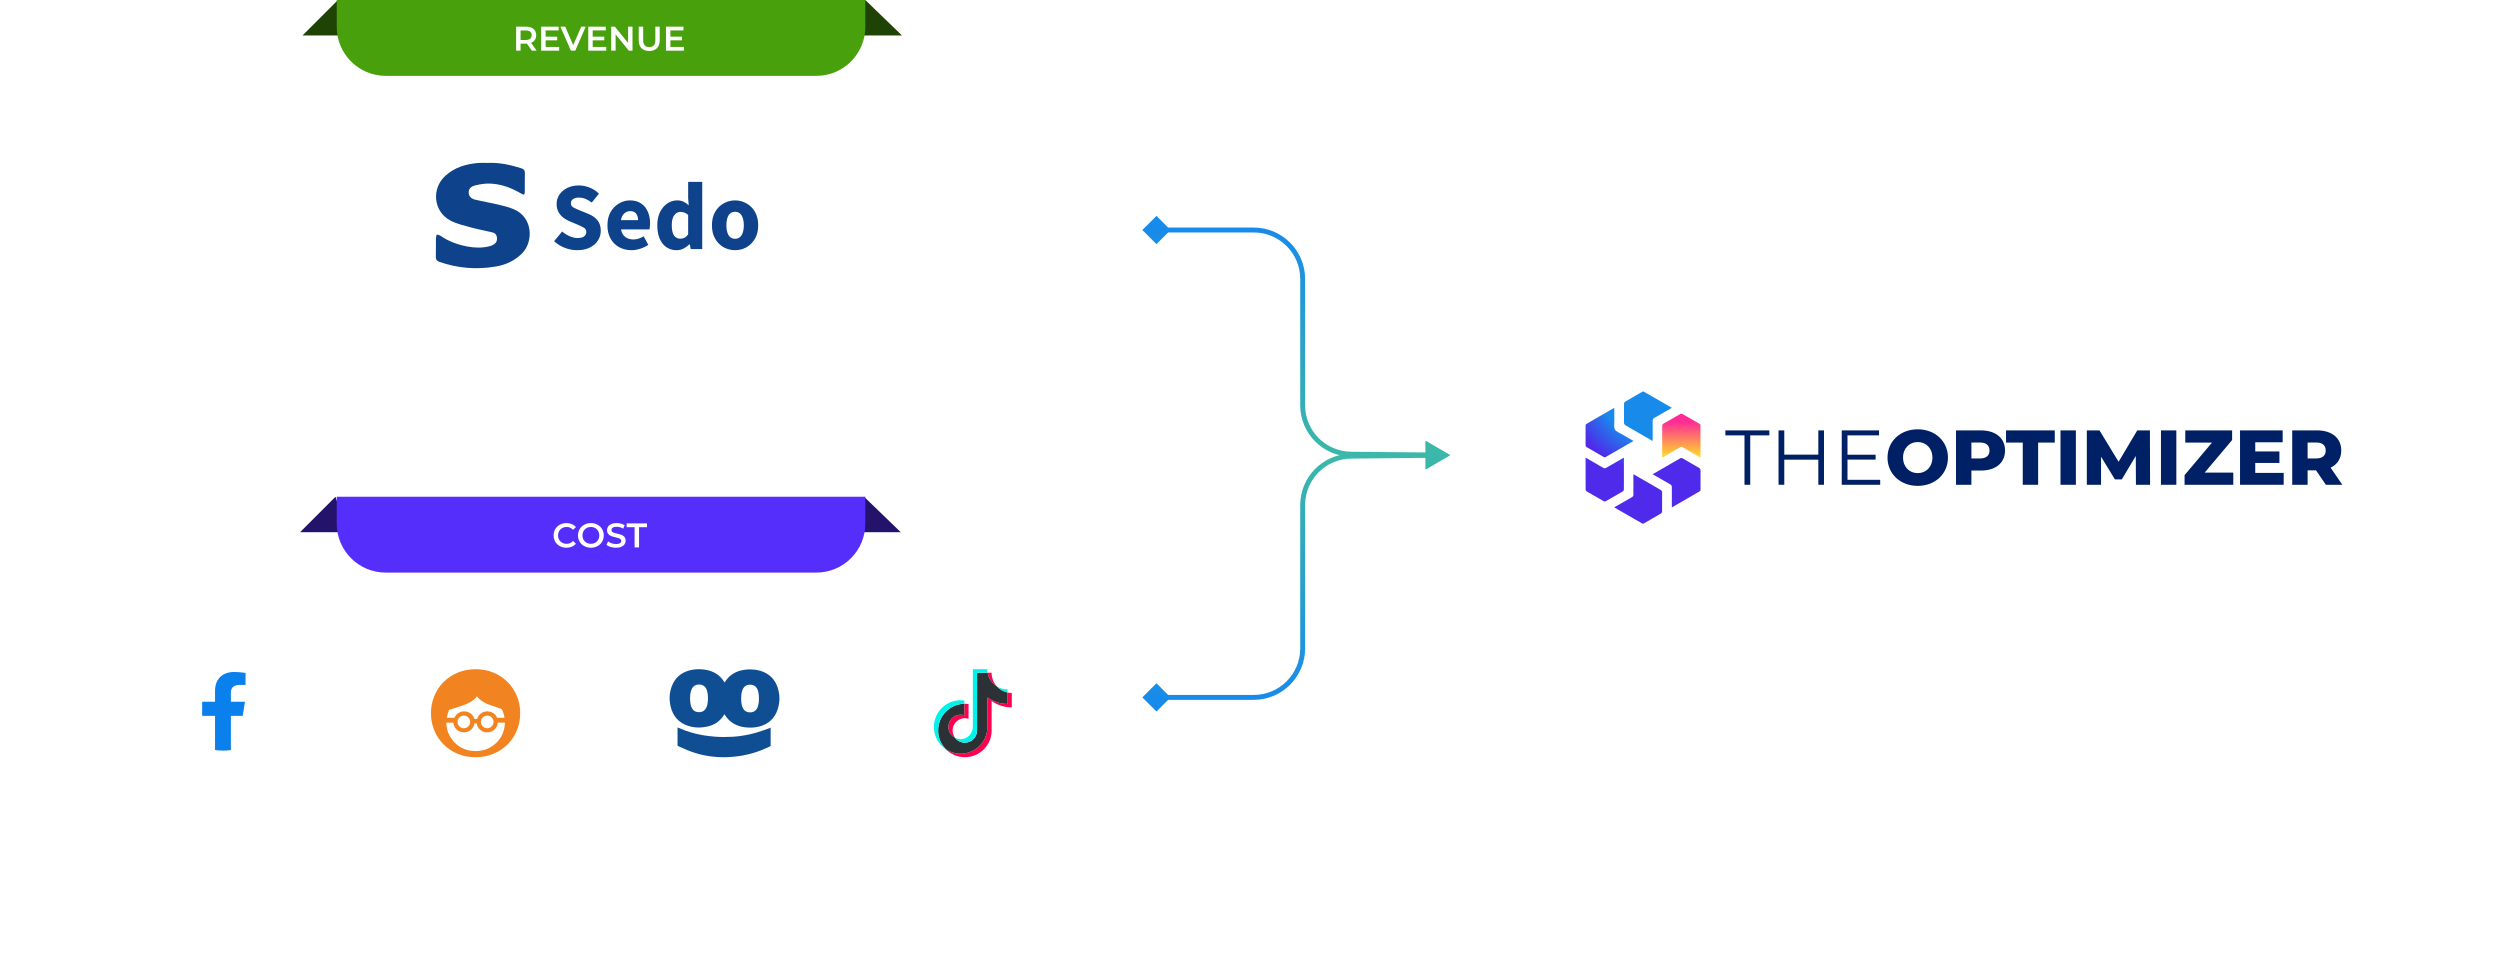 <svg width="522" height="200" viewBox="0 0 522 200" fill="none" xmlns="http://www.w3.org/2000/svg">
<g filter="url(#filter0_d_776_7701)">
<rect x="9" y="7" width="232.473" height="76.128" rx="10.219" fill="white"/>
</g>
<path d="M63.156 7.408L70.565 0L72.864 7.408H63.156Z" fill="#1E4305"/>
<path d="M188.336 7.408L180.672 0L178.628 7.408H188.336Z" fill="#1E4305"/>
<path d="M70.312 0H180.673V5.62C180.673 11.264 176.098 15.839 170.455 15.839H80.531C74.888 15.839 70.312 11.264 70.312 5.62V0Z" fill="#48A00D"/>
<path d="M107.766 10.576V5.569H109.826C110.27 5.569 110.649 5.641 110.964 5.784C111.283 5.927 111.529 6.132 111.7 6.399C111.872 6.666 111.958 6.983 111.958 7.35C111.958 7.718 111.872 8.035 111.7 8.302C111.529 8.564 111.283 8.767 110.964 8.91C110.649 9.048 110.27 9.117 109.826 9.117H108.281L108.696 8.695V10.576H107.766ZM111.042 10.576L109.776 8.76H110.77L112.044 10.576H111.042ZM108.696 8.795L108.281 8.352H109.783C110.193 8.352 110.501 8.264 110.706 8.087C110.916 7.911 111.021 7.665 111.021 7.35C111.021 7.031 110.916 6.785 110.706 6.614C110.501 6.442 110.193 6.356 109.783 6.356H108.281L108.696 5.898V8.795ZM113.857 7.651H116.346V8.416H113.857V7.651ZM113.928 9.797H116.753V10.576H112.998V5.569H116.653V6.349H113.928V9.797ZM119.201 10.576L117.012 5.569H118.021L119.973 10.097H119.394L121.368 5.569H122.298L120.117 10.576H119.201ZM123.685 7.651H126.174V8.416H123.685V7.651ZM123.756 9.797H126.582V10.576H122.827V5.569H126.482V6.349H123.756V9.797ZM127.619 10.576V5.569H128.384L131.524 9.425H131.145V5.569H132.068V10.576H131.302L128.162 6.721H128.541V10.576H127.619ZM135.562 10.648C134.876 10.648 134.337 10.455 133.946 10.069C133.56 9.682 133.366 9.124 133.366 8.395V5.569H134.296V8.359C134.296 8.874 134.406 9.248 134.625 9.482C134.85 9.716 135.164 9.832 135.57 9.832C135.975 9.832 136.287 9.716 136.507 9.482C136.726 9.248 136.836 8.874 136.836 8.359V5.569H137.751V8.395C137.751 9.124 137.556 9.682 137.165 10.069C136.778 10.455 136.244 10.648 135.562 10.648ZM139.912 7.651H142.401V8.416H139.912V7.651ZM139.983 9.797H142.809V10.576H139.054V5.569H142.709V6.349H139.983V9.797Z" fill="white"/>
<g filter="url(#filter1_d_776_7701)">
<rect x="9" y="110.872" width="232.473" height="76.128" rx="10.219" fill="white"/>
</g>
<path d="M62.648 111.127L70.057 103.719L72.356 111.127H62.648Z" fill="#24136A"/>
<path d="M188.078 111.127L180.414 103.719L178.37 111.127H188.078Z" fill="#24136A"/>
<path d="M70.312 103.719H180.673V109.339C180.673 114.982 176.098 119.557 170.455 119.557H80.531C74.888 119.557 70.312 114.982 70.312 109.339V103.719Z" fill="#562EFC"/>
<path d="M118.263 114.367C117.882 114.367 117.527 114.305 117.198 114.181C116.873 114.052 116.59 113.873 116.346 113.644C116.108 113.41 115.922 113.136 115.788 112.822C115.655 112.507 115.588 112.163 115.588 111.791C115.588 111.42 115.655 111.076 115.788 110.761C115.922 110.447 116.11 110.175 116.354 109.946C116.597 109.712 116.88 109.534 117.205 109.41C117.529 109.281 117.884 109.216 118.271 109.216C118.681 109.216 119.055 109.288 119.394 109.431C119.732 109.569 120.018 109.777 120.252 110.053L119.651 110.618C119.47 110.423 119.267 110.277 119.043 110.182C118.819 110.082 118.576 110.032 118.313 110.032C118.051 110.032 117.81 110.075 117.591 110.161C117.376 110.246 117.188 110.368 117.026 110.525C116.869 110.683 116.745 110.869 116.654 111.083C116.568 111.298 116.525 111.534 116.525 111.791C116.525 112.049 116.568 112.285 116.654 112.5C116.745 112.714 116.869 112.9 117.026 113.058C117.188 113.215 117.376 113.337 117.591 113.422C117.81 113.508 118.051 113.551 118.313 113.551C118.576 113.551 118.819 113.503 119.043 113.408C119.267 113.308 119.47 113.158 119.651 112.957L120.252 113.53C120.018 113.801 119.732 114.009 119.394 114.152C119.055 114.295 118.678 114.367 118.263 114.367ZM123.384 114.367C122.993 114.367 122.633 114.302 122.304 114.173C121.975 114.045 121.689 113.866 121.446 113.637C121.203 113.403 121.014 113.131 120.881 112.822C120.747 112.507 120.68 112.163 120.68 111.791C120.68 111.42 120.747 111.079 120.881 110.769C121.014 110.454 121.203 110.182 121.446 109.953C121.689 109.72 121.975 109.538 122.304 109.41C122.633 109.281 122.991 109.216 123.377 109.216C123.768 109.216 124.126 109.281 124.45 109.41C124.779 109.538 125.065 109.72 125.308 109.953C125.552 110.182 125.74 110.454 125.874 110.769C126.007 111.079 126.074 111.42 126.074 111.791C126.074 112.163 126.007 112.507 125.874 112.822C125.74 113.136 125.552 113.408 125.308 113.637C125.065 113.866 124.779 114.045 124.45 114.173C124.126 114.302 123.771 114.367 123.384 114.367ZM123.377 113.551C123.63 113.551 123.864 113.508 124.078 113.422C124.293 113.337 124.479 113.215 124.636 113.058C124.793 112.895 124.915 112.709 125.001 112.5C125.092 112.285 125.137 112.049 125.137 111.791C125.137 111.534 125.092 111.3 125.001 111.09C124.915 110.876 124.793 110.69 124.636 110.533C124.479 110.37 124.293 110.246 124.078 110.161C123.864 110.075 123.63 110.032 123.377 110.032C123.124 110.032 122.891 110.075 122.676 110.161C122.466 110.246 122.28 110.37 122.118 110.533C121.961 110.69 121.837 110.876 121.746 111.09C121.66 111.3 121.618 111.534 121.618 111.791C121.618 112.044 121.66 112.278 121.746 112.492C121.837 112.707 121.961 112.895 122.118 113.058C122.276 113.215 122.462 113.337 122.676 113.422C122.891 113.508 123.124 113.551 123.377 113.551ZM128.612 114.367C128.221 114.367 127.846 114.312 127.489 114.202C127.131 114.088 126.847 113.942 126.637 113.766L126.959 113.043C127.16 113.201 127.408 113.332 127.703 113.437C127.999 113.542 128.302 113.594 128.612 113.594C128.874 113.594 129.086 113.565 129.248 113.508C129.41 113.451 129.53 113.375 129.606 113.279C129.682 113.179 129.72 113.067 129.72 112.943C129.72 112.791 129.666 112.669 129.556 112.578C129.446 112.483 129.303 112.409 129.127 112.357C128.955 112.299 128.762 112.247 128.547 112.199C128.338 112.152 128.125 112.097 127.911 112.035C127.701 111.968 127.508 111.884 127.331 111.784C127.16 111.679 127.019 111.541 126.909 111.369C126.8 111.198 126.745 110.978 126.745 110.711C126.745 110.44 126.816 110.192 126.959 109.967C127.107 109.739 127.329 109.557 127.625 109.424C127.925 109.286 128.304 109.216 128.762 109.216C129.062 109.216 129.36 109.255 129.656 109.331C129.952 109.407 130.209 109.517 130.429 109.66L130.135 110.382C129.911 110.249 129.68 110.151 129.441 110.089C129.203 110.022 128.974 109.989 128.755 109.989C128.497 109.989 128.287 110.02 128.125 110.082C127.968 110.144 127.851 110.225 127.775 110.325C127.703 110.425 127.668 110.54 127.668 110.668C127.668 110.821 127.72 110.945 127.825 111.04C127.935 111.131 128.075 111.203 128.247 111.255C128.423 111.307 128.619 111.36 128.833 111.412C129.048 111.46 129.26 111.515 129.47 111.577C129.685 111.639 129.878 111.72 130.049 111.82C130.226 111.92 130.367 112.056 130.472 112.228C130.581 112.399 130.636 112.616 130.636 112.879C130.636 113.146 130.562 113.394 130.414 113.623C130.271 113.847 130.049 114.028 129.749 114.166C129.449 114.3 129.07 114.367 128.612 114.367ZM132.504 114.295V110.075H130.844V109.288H135.093V110.075H133.434V114.295H132.504Z" fill="white"/>
<g filter="url(#filter2_d_776_7701)">
<circle cx="47.048" cy="148.919" r="17.61" fill="white"/>
</g>
<path d="M50.677 149.475L51.146 146.526H48.209V144.613C48.209 143.806 48.619 143.019 49.934 143.019H51.27V140.508C51.27 140.508 50.058 140.309 48.9 140.309C46.48 140.309 44.9 141.721 44.9 144.278V146.526H42.211V149.475H44.9V156.605C45.44 156.687 45.992 156.729 46.554 156.729C47.117 156.729 47.669 156.687 48.209 156.605V149.475H50.677Z" fill="#0A80EC"/>
<g filter="url(#filter3_d_776_7701)">
<circle cx="99.173" cy="148.919" r="17.61" fill="white"/>
</g>
<path d="M107.905 145.277C107.429 144.15 106.778 143.175 105.933 142.352C105.088 141.528 104.113 140.878 102.986 140.423C101.859 139.947 100.624 139.73 99.302 139.73C97.981 139.73 96.745 139.968 95.618 140.423C94.492 140.9 93.495 141.528 92.671 142.352C91.826 143.175 91.176 144.15 90.7 145.277C90.223 146.404 89.984 147.618 89.984 148.918C89.984 150.218 90.223 151.431 90.7 152.558C91.176 153.685 91.826 154.66 92.671 155.484C93.516 156.307 94.492 156.957 95.618 157.412C96.745 157.889 97.981 158.106 99.302 158.106C100.624 158.106 101.859 157.867 102.986 157.412C104.113 156.936 105.11 156.307 105.933 155.484C106.778 154.66 107.429 153.685 107.905 152.558C108.382 151.431 108.62 150.218 108.62 148.918C108.62 147.618 108.382 146.404 107.905 145.277ZM93.712 148.246C94.752 147.899 96.139 147.466 96.139 147.466C99.172 146.491 99.584 145.364 99.584 145.364C99.584 145.364 100.213 146.512 102.423 147.249C102.423 147.249 103.636 147.639 104.763 148.051C104.828 148.159 104.872 148.268 104.937 148.398C105.132 148.874 105.262 149.351 105.348 149.871H103.788V149.85C103.68 149.59 103.528 149.351 103.311 149.156C103.116 148.961 102.878 148.809 102.618 148.701C102.358 148.593 102.054 148.528 101.751 148.528C101.426 148.528 101.144 148.593 100.884 148.701C100.624 148.809 100.386 148.961 100.191 149.156C99.996 149.351 99.844 149.59 99.714 149.85C99.671 149.936 99.649 150.023 99.627 150.11H99.042C99.021 150.023 98.999 149.936 98.956 149.85C98.847 149.59 98.696 149.351 98.479 149.156C98.284 148.961 98.046 148.809 97.785 148.701C97.525 148.593 97.222 148.528 96.919 148.528C96.594 148.528 96.312 148.593 96.052 148.701C95.792 148.809 95.553 148.961 95.359 149.156C95.163 149.351 95.012 149.59 94.882 149.85C94.882 149.85 94.882 149.871 94.86 149.871H93.3C93.365 149.351 93.516 148.853 93.712 148.398C93.668 148.354 93.69 148.311 93.712 148.246ZM103.051 150.738C103.051 150.933 103.008 151.085 102.943 151.258C102.878 151.41 102.791 151.561 102.661 151.67C102.553 151.778 102.401 151.886 102.249 151.951C102.098 152.017 101.924 152.06 101.729 152.06C101.534 152.06 101.361 152.017 101.209 151.951C101.058 151.886 100.906 151.8 100.798 151.67C100.689 151.561 100.581 151.41 100.516 151.258C100.451 151.106 100.408 150.933 100.408 150.738C100.408 150.565 100.451 150.391 100.516 150.218C100.581 150.066 100.668 149.915 100.798 149.806C100.906 149.698 101.058 149.59 101.209 149.525C101.361 149.46 101.534 149.416 101.729 149.416C101.924 149.416 102.098 149.46 102.249 149.525C102.401 149.59 102.553 149.676 102.661 149.806C102.77 149.915 102.878 150.066 102.943 150.218C103.008 150.37 103.051 150.543 103.051 150.738ZM98.175 150.738C98.175 150.933 98.132 151.085 98.067 151.258C98.002 151.41 97.915 151.561 97.785 151.67C97.656 151.778 97.525 151.886 97.374 151.951C97.222 152.017 97.049 152.06 96.854 152.06C96.659 152.06 96.485 152.017 96.334 151.951C96.182 151.886 96.03 151.8 95.922 151.67C95.814 151.561 95.705 151.41 95.64 151.258C95.575 151.106 95.532 150.933 95.532 150.738C95.532 150.565 95.575 150.391 95.64 150.218C95.705 150.066 95.792 149.915 95.922 149.806C96.03 149.698 96.182 149.59 96.334 149.525C96.485 149.46 96.659 149.416 96.854 149.416C97.049 149.416 97.222 149.46 97.374 149.525C97.525 149.59 97.677 149.676 97.785 149.806C97.894 149.915 98.002 150.066 98.067 150.218C98.132 150.37 98.175 150.543 98.175 150.738ZM103.636 155.094C103.095 155.635 102.444 156.047 101.708 156.372C100.971 156.675 100.169 156.827 99.302 156.827C98.436 156.827 97.634 156.675 96.897 156.372C96.16 156.069 95.51 155.635 94.968 155.094C94.427 154.552 93.993 153.923 93.668 153.187C93.365 152.472 93.213 151.713 93.192 150.89H94.665C94.687 151.15 94.73 151.388 94.838 151.605C94.947 151.865 95.098 152.103 95.315 152.298C95.51 152.493 95.749 152.645 96.009 152.753C96.269 152.862 96.572 152.927 96.875 152.927C97.2 152.927 97.482 152.862 97.742 152.753C98.002 152.645 98.241 152.493 98.436 152.298C98.631 152.103 98.782 151.865 98.912 151.605C98.977 151.431 99.042 151.236 99.064 151.041H99.541C99.562 151.236 99.606 151.431 99.692 151.605C99.801 151.865 99.953 152.103 100.169 152.298C100.364 152.493 100.603 152.645 100.863 152.753C101.123 152.862 101.426 152.927 101.729 152.927C102.054 152.927 102.336 152.862 102.596 152.753C102.856 152.645 103.095 152.493 103.29 152.298C103.485 152.103 103.636 151.865 103.766 151.605C103.853 151.388 103.918 151.15 103.94 150.89H105.413C105.413 151.713 105.24 152.493 104.958 153.187C104.633 153.923 104.2 154.574 103.636 155.094Z" fill="#F18421"/>
<g filter="url(#filter4_d_776_7701)">
<circle cx="151.298" cy="148.919" r="17.61" fill="white"/>
</g>
<path d="M151.296 142.499C151.336 142.448 151.37 142.408 151.394 142.367C152.174 141.114 153.292 140.36 154.674 140.001C155.591 139.764 156.517 139.728 157.454 139.814C158.336 139.9 159.175 140.123 159.954 140.563C161.175 141.25 161.989 142.297 162.405 143.656C162.871 145.163 162.866 146.68 162.356 148.171C161.724 150.031 160.439 151.184 158.601 151.684C157.645 151.947 156.669 151.977 155.689 151.876C154.836 151.79 154.027 151.563 153.277 151.138C152.517 150.714 151.87 150.097 151.409 149.344C151.38 149.293 151.345 149.243 151.311 149.192C151.296 149.177 151.282 149.167 151.267 149.157C151.242 149.182 151.218 149.207 151.198 149.232C150.384 150.577 149.198 151.366 147.718 151.699C146.379 152.003 145.041 151.983 143.727 151.573C141.727 150.946 140.491 149.541 140.011 147.453C139.677 146.007 139.756 144.571 140.31 143.186C140.977 141.513 142.197 140.477 143.874 140.001C144.747 139.754 145.639 139.688 146.541 139.754C147.281 139.809 147.997 139.946 148.688 140.229C149.737 140.659 150.576 141.361 151.184 142.347C151.203 142.377 151.223 142.413 151.242 142.443C151.257 142.463 151.277 142.484 151.296 142.499ZM144.075 145.835C144.095 146.123 144.104 146.412 144.139 146.695C144.188 147.104 144.276 147.498 144.477 147.862C144.717 148.297 145.06 148.58 145.546 148.661C145.757 148.697 145.967 148.712 146.183 148.692C146.698 148.646 147.1 148.393 147.379 147.938C147.526 147.691 147.629 147.423 147.688 147.14C147.85 146.391 147.855 145.633 147.767 144.88C147.718 144.486 147.624 144.106 147.428 143.758C147.227 143.394 146.938 143.136 146.546 143.014C146.163 142.893 145.757 142.893 145.374 143.014C144.825 143.186 144.511 143.596 144.325 144.127C144.129 144.678 144.09 145.254 144.075 145.835ZM154.748 145.891C154.757 146.093 154.757 146.351 154.787 146.609C154.816 146.958 154.89 147.296 155.007 147.625C155.253 148.252 155.679 148.646 156.346 148.727C157.101 148.818 157.812 148.555 158.16 147.721C158.228 147.559 158.282 147.397 158.326 147.231C158.498 146.523 158.498 145.805 158.429 145.082C158.4 144.779 158.341 144.486 158.253 144.197C158.018 143.444 157.518 143.009 156.733 142.969C155.988 142.928 155.4 143.222 155.071 143.95C155.007 144.101 154.949 144.258 154.909 144.42C154.777 144.88 154.767 145.36 154.748 145.891ZM160.91 151.942V155.764C160.778 155.83 160.65 155.9 160.518 155.966C158.777 156.815 156.929 157.417 155.032 157.756C153.551 158.019 152.051 158.135 150.556 158.099C148.061 158.049 145.595 157.518 143.286 156.532C142.751 156.305 142.217 156.062 141.688 155.825C141.614 155.794 141.545 155.749 141.472 155.713V151.886C141.58 151.932 141.663 151.967 141.751 152.003C143.32 152.69 144.962 153.191 146.639 153.489C147.502 153.641 148.37 153.747 149.242 153.813C150.468 153.904 151.698 153.909 152.924 153.838C155.316 153.696 157.63 153.16 159.885 152.326C160.16 152.225 160.439 152.119 160.714 152.013C160.768 151.988 160.832 151.967 160.91 151.942Z" fill="#104E93"/>
<g filter="url(#filter5_d_776_7701)">
<circle cx="203.423" cy="148.919" r="17.61" fill="white"/>
</g>
<path d="M207.053 146.363C208.239 147.211 209.693 147.71 211.263 147.71V144.69C210.966 144.69 210.669 144.659 210.379 144.598V146.974C208.809 146.974 207.356 146.476 206.169 145.628V151.79C206.169 154.872 203.669 157.371 200.585 157.371C199.434 157.371 198.365 157.023 197.477 156.427C198.491 157.463 199.905 158.106 201.469 158.106C204.553 158.106 207.053 155.607 207.053 152.525V146.363H207.053V146.363ZM208.144 143.317C207.537 142.655 207.139 141.799 207.053 140.853V140.465H206.215C206.426 141.667 207.145 142.694 208.144 143.317ZM199.427 154.061C199.088 153.617 198.905 153.074 198.906 152.516C198.906 151.106 200.049 149.963 201.46 149.963C201.723 149.963 201.984 150.003 202.235 150.083V146.996C201.942 146.956 201.647 146.939 201.351 146.945V149.348C201.101 149.268 200.839 149.228 200.576 149.228C199.165 149.228 198.022 150.371 198.022 151.781C198.022 152.778 198.594 153.641 199.427 154.061Z" fill="#FF004F"/>
<path d="M206.166 145.628C207.353 146.476 208.807 146.974 210.376 146.974V144.598C209.5 144.411 208.724 143.954 208.141 143.317C207.143 142.694 206.424 141.667 206.213 140.465H204.012V152.524C204.007 153.93 202.866 155.069 201.458 155.069C200.628 155.069 199.891 154.674 199.425 154.061C198.591 153.641 198.02 152.778 198.02 151.781C198.02 150.371 199.163 149.228 200.574 149.228C200.844 149.228 201.105 149.27 201.349 149.348V146.945C198.319 147.007 195.883 149.482 195.883 152.525C195.883 154.043 196.49 155.421 197.474 156.427C198.363 157.023 199.432 157.371 200.583 157.371C203.667 157.371 206.167 154.872 206.167 151.79V145.628H206.166Z" fill="#2C3135"/>
<path d="M210.378 144.598V143.955C209.587 143.956 208.813 143.735 208.142 143.317C208.736 143.966 209.517 144.414 210.378 144.598ZM206.214 140.465C206.194 140.35 206.178 140.234 206.168 140.118V139.73H203.129V151.79C203.124 153.195 201.983 154.334 200.575 154.334C200.162 154.334 199.771 154.236 199.426 154.061C199.892 154.674 200.629 155.069 201.459 155.069C202.867 155.069 204.008 153.93 204.013 152.525V140.465H206.214ZM201.35 146.945V146.261C201.096 146.226 200.84 146.209 200.584 146.209C197.5 146.209 195 148.707 195 151.79C195 153.722 195.983 155.425 197.476 156.427C196.491 155.42 195.884 154.043 195.884 152.524C195.884 149.482 198.321 147.008 201.35 146.945Z" fill="#00F2EA"/>
<g filter="url(#filter6_d_776_7701)">
<rect x="302.781" y="59.256" width="214.59" height="68.487" rx="10.219" fill="white"/>
<path d="M347.073 86.813C347.056 87.475 347.065 88.145 347.065 88.887V91.93C347.065 92.43 347.065 92.947 347.065 93.504C348.332 92.778 349.518 92.1 350.697 91.406C350.955 91.252 351.149 91.22 351.423 91.389C352.489 92.035 353.578 92.648 354.66 93.27C354.773 93.335 354.894 93.391 355.063 93.488C355.063 92.939 355.063 92.422 355.063 91.906V88.879C355.063 88.104 355.063 87.394 355.055 86.684C355.055 86.595 354.926 86.49 354.829 86.433C353.643 85.739 352.456 85.053 351.262 84.383C351.157 84.327 350.971 84.327 350.866 84.383C349.664 85.061 348.461 85.755 347.266 86.458C347.161 86.514 347.073 86.684 347.065 86.805L347.073 86.813Z" fill="url(#paint0_linear_776_7701)"/>
<path d="M339.332 86.716C339.873 87.055 340.43 87.362 341.044 87.717L343.804 89.307C344.208 89.541 344.627 89.783 345.079 90.041C345.079 88.581 345.087 87.216 345.079 85.844C345.079 85.538 345.16 85.36 345.442 85.207C346.653 84.529 347.84 83.826 349.091 83.108C348.574 82.809 348.09 82.527 347.606 82.252L345.087 80.8C344.417 80.412 343.804 80.049 343.182 79.71C343.118 79.67 342.973 79.71 342.892 79.758C341.689 80.445 340.495 81.139 339.3 81.841C339.195 81.905 339.09 82.091 339.09 82.22C339.074 83.576 339.074 84.932 339.09 86.288C339.09 86.433 339.219 86.635 339.349 86.716H339.332Z" fill="url(#paint1_radial_776_7701)"/>
<path d="M331.303 91.325C332.481 92.027 333.668 92.705 334.862 93.383C334.951 93.431 335.112 93.472 335.185 93.423C335.798 93.084 336.404 92.729 337.066 92.342L339.511 90.929C340.02 90.647 340.528 90.34 341.069 90.033C339.979 89.404 338.946 88.75 337.857 88.201C337.227 87.878 337.001 87.499 337.041 86.797C337.114 85.594 337.058 84.383 337.058 83.108C336.702 83.318 336.355 83.512 336.016 83.705L333.054 85.416C332.392 85.796 331.795 86.135 331.206 86.498C331.125 86.546 331.069 86.7 331.069 86.797C331.06 88.185 331.06 89.565 331.069 90.954C331.069 91.083 331.182 91.252 331.295 91.325H331.303Z" fill="url(#paint2_radial_776_7701)"/>
<path d="M339.063 100.204C339.079 99.542 339.071 98.872 339.071 98.153V95.102C339.071 94.594 339.071 94.077 339.071 93.52C338.918 93.601 338.805 93.65 338.7 93.714C337.594 94.352 336.488 94.973 335.391 95.627C335.14 95.772 334.971 95.756 334.737 95.627C333.55 94.925 332.348 94.239 331.072 93.504C331.072 94.077 331.072 94.61 331.072 95.127V98.121C331.072 98.872 331.064 99.558 331.08 100.236C331.08 100.349 331.201 100.502 331.306 100.567C332.485 101.261 333.679 101.947 334.874 102.617C334.979 102.673 335.165 102.673 335.269 102.617C336.472 101.939 337.675 101.245 338.869 100.543C338.974 100.486 339.063 100.317 339.071 100.195L339.063 100.204Z" fill="url(#paint3_radial_776_7701)"/>
<path d="M346.797 100.292C346.256 99.953 345.699 99.647 345.062 99.275L342.116 97.58C341.777 97.378 341.422 97.185 341.05 96.967C341.05 97.855 341.05 98.662 341.05 99.469C341.05 100.042 341.034 100.607 341.058 101.18C341.075 101.479 340.978 101.64 340.711 101.785C339.501 102.463 338.314 103.166 337.047 103.892C337.442 104.118 337.822 104.336 338.193 104.554L341.05 106.201C341.72 106.588 342.334 106.951 342.955 107.29C343.02 107.331 343.165 107.29 343.246 107.242C344.448 106.556 345.643 105.862 346.838 105.159C346.942 105.095 347.047 104.909 347.047 104.78C347.064 103.424 347.064 102.068 347.047 100.712C347.047 100.567 346.918 100.365 346.789 100.284L346.797 100.292Z" fill="url(#paint4_radial_776_7701)"/>
<path d="M355.055 96.063C355.055 95.934 354.942 95.756 354.837 95.692C353.658 94.989 352.472 94.311 351.277 93.633C351.18 93.577 351.003 93.553 350.914 93.601C350.309 93.932 349.719 94.287 349.066 94.666L346.612 96.087C346.103 96.37 345.603 96.668 345.07 96.975C346.321 97.701 347.524 98.403 348.743 99.09C349.009 99.235 349.09 99.404 349.082 99.695C349.066 100.946 349.082 102.189 349.082 103.44V103.908C349.558 103.634 350.002 103.384 350.422 103.133L353.085 101.592C353.747 101.212 354.344 100.873 354.926 100.518C355.014 100.462 355.071 100.292 355.071 100.179C355.079 98.807 355.087 97.435 355.071 96.063H355.055Z" fill="url(#paint5_radial_776_7701)"/>
<path d="M364.249 99.178H365.449V88.86H369.44V87.822H360.258V88.86H364.249V99.178Z" fill="#002066"/>
<path d="M379.665 87.822V92.884H372.559V87.822H371.358V99.178H372.559V93.938H379.665V99.178H380.849V87.822H379.665Z" fill="#002066"/>
<path d="M385.756 98.14V93.922H391.629V92.9H385.756V88.86H392.343V87.822H384.556V99.178H392.586V98.14H385.756Z" fill="#002066"/>
<path d="M400.422 99.406C404.056 99.406 406.733 96.907 406.733 93.5C406.733 90.093 404.056 87.595 400.422 87.595C396.787 87.595 394.111 90.093 394.111 93.5C394.111 96.907 396.787 99.406 400.422 99.406ZM400.422 96.745C398.702 96.745 397.355 95.463 397.355 93.5C397.355 91.537 398.702 90.255 400.422 90.255C402.141 90.255 403.488 91.537 403.488 93.5C403.488 95.463 402.141 96.745 400.422 96.745Z" fill="#002066"/>
<path d="M413.606 87.822H408.415V99.178H411.627V96.209H413.606C416.705 96.209 418.652 94.603 418.652 92.024C418.652 89.428 416.705 87.822 413.606 87.822ZM413.412 93.679H411.627V90.353H413.412C414.742 90.353 415.407 90.969 415.407 92.024C415.407 93.062 414.742 93.679 413.412 93.679Z" fill="#002066"/>
<path d="M422.35 99.178H425.563V90.369H429.034V87.822H418.862V90.369H422.35V99.178Z" fill="#002066"/>
<path d="M430.231 99.178H433.443V87.822H430.231V99.178Z" fill="#002066"/>
<path d="M448.935 99.178L448.902 87.822H446.258L442.364 94.376L438.373 87.822H435.729V99.178H438.698V93.322L441.602 98.059H443.029L445.95 93.159L445.982 99.178H448.935Z" fill="#002066"/>
<path d="M451.208 99.178H454.42V87.822H451.208V99.178Z" fill="#002066"/>
<path d="M460.339 96.631L466.066 89.834V87.822H456.284V90.369H461.864L456.138 97.167V99.178H466.31V96.631H460.339Z" fill="#002066"/>
<path d="M470.896 96.696V94.62H475.942V92.218H470.896V90.304H476.623V87.822H467.717V99.178H476.834V96.696H470.896Z" fill="#002066"/>
<path d="M485.642 99.178H489.081L486.631 95.609C488.043 94.928 488.854 93.695 488.854 92.024C488.854 89.428 486.907 87.822 483.808 87.822H478.617V99.178H481.829V96.161H483.581L485.642 99.178ZM485.609 92.024C485.609 93.062 484.944 93.679 483.614 93.679H481.829V90.353H483.614C484.944 90.353 485.609 90.969 485.609 92.024Z" fill="#002066"/>
</g>
<path d="M238.519 48.027L241.469 50.977L244.419 48.027L241.469 45.078L238.519 48.027ZM302.78 95.033L297.699 92.034L297.643 97.934L302.78 95.033ZM241.469 48.538H261.779V47.516H241.469V48.538ZM271.486 58.246V84.618H272.508V58.246H271.486ZM282.113 95.347L298.177 95.5L298.187 94.478L282.123 94.325L282.113 95.347ZM271.486 84.618C271.486 90.503 276.228 95.29 282.113 95.347L282.123 94.325C276.798 94.274 272.508 89.943 272.508 84.618H271.486ZM261.779 48.538C267.14 48.538 271.486 52.885 271.486 58.246H272.508C272.508 52.32 267.704 47.516 261.779 47.516V48.538Z" fill="url(#paint6_linear_776_7701)"/>
<path d="M238.519 145.615L241.469 142.665L244.419 145.615L241.469 148.565L238.519 145.615ZM302.78 95.033L297.701 98.035L297.641 92.136L302.78 95.033ZM282.111 95.245L282.106 94.734L282.111 95.245ZM241.469 145.104H261.779V146.126H241.469V145.104ZM271.486 135.396V105.463H272.508V135.396H271.486ZM282.106 94.734L298.177 94.569L298.187 95.591L282.116 95.756L282.106 94.734ZM271.486 105.463C271.486 99.58 276.223 94.795 282.106 94.734L282.116 95.756C276.794 95.811 272.508 100.141 272.508 105.463H271.486ZM261.779 145.104C267.14 145.104 271.486 140.758 271.486 135.396H272.508C272.508 141.322 267.704 146.126 261.779 146.126V145.104Z" fill="url(#paint7_linear_776_7701)"/>
<path d="M91.727 54.664C95.564 56.028 99.491 56.327 103.488 55.655C105.61 55.299 107.502 54.439 109.041 52.87C111.409 50.461 111.31 45.337 107.223 43.665C106.193 43.243 105.093 42.969 104.005 42.711C102.438 42.338 100.841 42.088 99.274 41.707C98.285 41.47 97.883 40.954 97.862 40.2C97.842 39.479 98.26 38.938 99.27 38.701C100.218 38.475 101.207 38.307 102.175 38.328C104.568 38.381 106.751 39.196 108.799 40.405C109.431 40.777 109.574 40.696 109.578 39.979C109.587 38.717 109.55 37.451 109.595 36.19C109.619 35.587 109.386 35.309 108.84 35.137C106.529 34.395 104.186 33.896 101.74 34.019C101.108 34.019 100.472 33.974 99.844 34.027C97.296 34.248 94.92 34.94 92.983 36.714C90.028 39.422 90.508 44.169 94.037 46.045C95.392 46.766 96.968 47.106 98.469 47.524C99.906 47.921 101.383 48.175 102.836 48.528C103.419 48.667 103.735 49.101 103.78 49.703C103.825 50.293 103.579 50.756 103.078 51.059C102.824 51.215 102.532 51.334 102.241 51.407C100.694 51.805 99.13 51.764 97.575 51.469C95.556 51.088 93.652 50.4 91.953 49.212C91.743 49.064 91.448 49.04 91.189 48.962C91.132 49.22 91.025 49.478 91.021 49.736C91.005 51.022 91.038 52.309 91.001 53.595C90.988 54.164 91.157 54.459 91.727 54.664Z" fill="#0E428B"/>
<path d="M120.52 52.24C119.667 52.24 118.813 52.08 117.96 51.76C117.12 51.44 116.367 50.973 115.7 50.36L117.38 48.34C117.847 48.74 118.367 49.067 118.94 49.32C119.513 49.573 120.067 49.7 120.6 49.7C121.213 49.7 121.667 49.587 121.96 49.36C122.267 49.133 122.42 48.827 122.42 48.44C122.42 48.027 122.247 47.727 121.9 47.54C121.567 47.34 121.113 47.12 120.54 46.88L118.84 46.16C118.4 45.973 117.98 45.727 117.58 45.42C117.18 45.1 116.853 44.707 116.6 44.24C116.347 43.773 116.22 43.227 116.22 42.6C116.22 41.88 116.413 41.227 116.8 40.64C117.2 40.053 117.747 39.587 118.44 39.24C119.147 38.893 119.953 38.72 120.86 38.72C121.607 38.72 122.353 38.867 123.1 39.16C123.847 39.453 124.5 39.88 125.06 40.44L123.56 42.3C123.133 41.967 122.707 41.713 122.28 41.54C121.853 41.353 121.38 41.26 120.86 41.26C120.353 41.26 119.947 41.367 119.64 41.58C119.347 41.78 119.2 42.067 119.2 42.44C119.2 42.84 119.387 43.14 119.76 43.34C120.147 43.54 120.62 43.753 121.18 43.98L122.86 44.66C123.647 44.98 124.273 45.42 124.74 45.98C125.207 46.54 125.44 47.28 125.44 48.2C125.44 48.92 125.247 49.587 124.86 50.2C124.473 50.813 123.913 51.307 123.18 51.68C122.447 52.053 121.56 52.24 120.52 52.24ZM131.853 52.24C130.907 52.24 130.053 52.033 129.293 51.62C128.533 51.207 127.933 50.613 127.493 49.84C127.053 49.067 126.833 48.133 126.833 47.04C126.833 45.96 127.053 45.033 127.493 44.26C127.947 43.487 128.533 42.893 129.253 42.48C129.973 42.053 130.727 41.84 131.513 41.84C132.46 41.84 133.24 42.053 133.853 42.48C134.48 42.893 134.947 43.46 135.253 44.18C135.573 44.887 135.733 45.693 135.733 46.6C135.733 46.853 135.72 47.107 135.693 47.36C135.667 47.6 135.64 47.78 135.613 47.9H129.673C129.807 48.62 130.107 49.153 130.573 49.5C131.04 49.833 131.6 50 132.253 50C132.96 50 133.673 49.78 134.393 49.34L135.373 51.12C134.867 51.467 134.3 51.74 133.673 51.94C133.047 52.14 132.44 52.24 131.853 52.24ZM129.653 45.96H133.233C133.233 45.413 133.1 44.967 132.833 44.62C132.58 44.26 132.16 44.08 131.573 44.08C131.12 44.08 130.713 44.24 130.353 44.56C129.993 44.867 129.76 45.333 129.653 45.96ZM141.305 52.24C140.078 52.24 139.092 51.78 138.345 50.86C137.612 49.927 137.245 48.653 137.245 47.04C137.245 45.96 137.438 45.033 137.825 44.26C138.225 43.473 138.738 42.873 139.365 42.46C140.005 42.047 140.672 41.84 141.365 41.84C141.912 41.84 142.372 41.933 142.745 42.12C143.118 42.307 143.472 42.56 143.805 42.88L143.685 41.36V37.98H146.625V52H144.225L144.025 51.02H143.945C143.598 51.367 143.192 51.66 142.725 51.9C142.258 52.127 141.785 52.24 141.305 52.24ZM142.065 49.84C142.385 49.84 142.672 49.773 142.925 49.64C143.192 49.507 143.445 49.273 143.685 48.94V44.88C143.432 44.64 143.158 44.473 142.865 44.38C142.585 44.287 142.312 44.24 142.045 44.24C141.578 44.24 141.165 44.467 140.805 44.92C140.445 45.36 140.265 46.053 140.265 47C140.265 47.973 140.418 48.693 140.725 49.16C141.045 49.613 141.492 49.84 142.065 49.84ZM153.49 52.24C152.65 52.24 151.856 52.04 151.11 51.64C150.376 51.227 149.783 50.633 149.33 49.86C148.876 49.073 148.65 48.133 148.65 47.04C148.65 45.933 148.876 44.993 149.33 44.22C149.783 43.447 150.376 42.86 151.11 42.46C151.856 42.047 152.65 41.84 153.49 41.84C154.33 41.84 155.116 42.047 155.85 42.46C156.583 42.86 157.176 43.447 157.63 44.22C158.083 44.993 158.31 45.933 158.31 47.04C158.31 48.133 158.083 49.073 157.63 49.86C157.176 50.633 156.583 51.227 155.85 51.64C155.116 52.04 154.33 52.24 153.49 52.24ZM153.49 49.86C154.09 49.86 154.543 49.607 154.85 49.1C155.156 48.58 155.31 47.893 155.31 47.04C155.31 46.173 155.156 45.487 154.85 44.98C154.543 44.473 154.09 44.22 153.49 44.22C152.876 44.22 152.416 44.473 152.11 44.98C151.816 45.487 151.67 46.173 151.67 47.04C151.67 47.893 151.816 48.58 152.11 49.1C152.416 49.607 152.876 49.86 153.49 49.86Z" fill="#0E428B"/>
<defs>
<filter id="filter0_d_776_7701" x="0.314" y="2.402" width="249.848" height="93.5" filterUnits="userSpaceOnUse" color-interpolation-filters="sRGB">
<feFlood flood-opacity="0" result="BackgroundImageFix"/>
<feColorMatrix in="SourceAlpha" type="matrix" values="0 0 0 0 0 0 0 0 0 0 0 0 0 0 0 0 0 0 127 0" result="hardAlpha"/>
<feOffset dy="4.087"/>
<feGaussianBlur stdDeviation="4.343"/>
<feColorMatrix type="matrix" values="0 0 0 0 0.168 0 0 0 0 0.173 0 0 0 0 0.2 0 0 0 0.15 0"/>
<feBlend mode="normal" in2="BackgroundImageFix" result="effect1_dropShadow_776_7701"/>
<feBlend mode="normal" in="SourceGraphic" in2="effect1_dropShadow_776_7701" result="shape"/>
</filter>
<filter id="filter1_d_776_7701" x="0.314" y="106.273" width="249.848" height="93.5" filterUnits="userSpaceOnUse" color-interpolation-filters="sRGB">
<feFlood flood-opacity="0" result="BackgroundImageFix"/>
<feColorMatrix in="SourceAlpha" type="matrix" values="0 0 0 0 0 0 0 0 0 0 0 0 0 0 0 0 0 0 127 0" result="hardAlpha"/>
<feOffset dy="4.087"/>
<feGaussianBlur stdDeviation="4.343"/>
<feColorMatrix type="matrix" values="0 0 0 0 0.168 0 0 0 0 0.173 0 0 0 0 0.2 0 0 0 0.15 0"/>
<feBlend mode="normal" in2="BackgroundImageFix" result="effect1_dropShadow_776_7701"/>
<feBlend mode="normal" in="SourceGraphic" in2="effect1_dropShadow_776_7701" result="shape"/>
</filter>
<filter id="filter2_d_776_7701" x="22.547" y="125.949" width="49.001" height="49.002" filterUnits="userSpaceOnUse" color-interpolation-filters="sRGB">
<feFlood flood-opacity="0" result="BackgroundImageFix"/>
<feColorMatrix in="SourceAlpha" type="matrix" values="0 0 0 0 0 0 0 0 0 0 0 0 0 0 0 0 0 0 127 0" result="hardAlpha"/>
<feOffset dy="1.531"/>
<feGaussianBlur stdDeviation="3.445"/>
<feComposite in2="hardAlpha" operator="out"/>
<feColorMatrix type="matrix" values="0 0 0 0 0.094 0 0 0 0 0.467 0 0 0 0 0.949 0 0 0 0.04 0"/>
<feBlend mode="normal" in2="BackgroundImageFix" result="effect1_dropShadow_776_7701"/>
<feBlend mode="normal" in="SourceGraphic" in2="effect1_dropShadow_776_7701" result="shape"/>
</filter>
<filter id="filter3_d_776_7701" x="74.672" y="125.949" width="49.001" height="49.002" filterUnits="userSpaceOnUse" color-interpolation-filters="sRGB">
<feFlood flood-opacity="0" result="BackgroundImageFix"/>
<feColorMatrix in="SourceAlpha" type="matrix" values="0 0 0 0 0 0 0 0 0 0 0 0 0 0 0 0 0 0 127 0" result="hardAlpha"/>
<feOffset dy="1.531"/>
<feGaussianBlur stdDeviation="3.445"/>
<feComposite in2="hardAlpha" operator="out"/>
<feColorMatrix type="matrix" values="0 0 0 0 0.094 0 0 0 0 0.467 0 0 0 0 0.949 0 0 0 0.04 0"/>
<feBlend mode="normal" in2="BackgroundImageFix" result="effect1_dropShadow_776_7701"/>
<feBlend mode="normal" in="SourceGraphic" in2="effect1_dropShadow_776_7701" result="shape"/>
</filter>
<filter id="filter4_d_776_7701" x="126.797" y="125.949" width="49.001" height="49.002" filterUnits="userSpaceOnUse" color-interpolation-filters="sRGB">
<feFlood flood-opacity="0" result="BackgroundImageFix"/>
<feColorMatrix in="SourceAlpha" type="matrix" values="0 0 0 0 0 0 0 0 0 0 0 0 0 0 0 0 0 0 127 0" result="hardAlpha"/>
<feOffset dy="1.531"/>
<feGaussianBlur stdDeviation="3.445"/>
<feComposite in2="hardAlpha" operator="out"/>
<feColorMatrix type="matrix" values="0 0 0 0 0.094 0 0 0 0 0.467 0 0 0 0 0.949 0 0 0 0.04 0"/>
<feBlend mode="normal" in2="BackgroundImageFix" result="effect1_dropShadow_776_7701"/>
<feBlend mode="normal" in="SourceGraphic" in2="effect1_dropShadow_776_7701" result="shape"/>
</filter>
<filter id="filter5_d_776_7701" x="178.922" y="125.949" width="49.001" height="49.002" filterUnits="userSpaceOnUse" color-interpolation-filters="sRGB">
<feFlood flood-opacity="0" result="BackgroundImageFix"/>
<feColorMatrix in="SourceAlpha" type="matrix" values="0 0 0 0 0 0 0 0 0 0 0 0 0 0 0 0 0 0 127 0" result="hardAlpha"/>
<feOffset dy="1.531"/>
<feGaussianBlur stdDeviation="3.445"/>
<feComposite in2="hardAlpha" operator="out"/>
<feColorMatrix type="matrix" values="0 0 0 0 0.094 0 0 0 0 0.467 0 0 0 0 0.949 0 0 0 0.04 0"/>
<feBlend mode="normal" in2="BackgroundImageFix" result="effect1_dropShadow_776_7701"/>
<feBlend mode="normal" in="SourceGraphic" in2="effect1_dropShadow_776_7701" result="shape"/>
</filter>
<filter id="filter6_d_776_7701" x="298.694" y="57.213" width="222.769" height="76.662" filterUnits="userSpaceOnUse" color-interpolation-filters="sRGB">
<feFlood flood-opacity="0" result="BackgroundImageFix"/>
<feColorMatrix in="SourceAlpha" type="matrix" values="0 0 0 0 0 0 0 0 0 0 0 0 0 0 0 0 0 0 127 0" result="hardAlpha"/>
<feOffset dy="2.044"/>
<feGaussianBlur stdDeviation="2.044"/>
<feComposite in2="hardAlpha" operator="out"/>
<feColorMatrix type="matrix" values="0 0 0 0 0.102 0 0 0 0 0.086 0 0 0 0 0.259 0 0 0 0.08 0"/>
<feBlend mode="normal" in2="BackgroundImageFix" result="effect1_dropShadow_776_7701"/>
<feBlend mode="normal" in="SourceGraphic" in2="effect1_dropShadow_776_7701" result="shape"/>
</filter>
<linearGradient id="paint0_linear_776_7701" x1="351.068" y1="98.952" x2="351.068" y2="85.094" gradientUnits="userSpaceOnUse">
<stop offset="0.42" stop-color="#FFD62C"/>
<stop offset="0.93" stop-color="#FF2C96"/>
</linearGradient>
<radialGradient id="paint1_radial_776_7701" cx="0" cy="0" r="1" gradientUnits="userSpaceOnUse" gradientTransform="translate(345.402 78.588) scale(23.819 23.819)">
<stop offset="0.47" stop-color="#188BEA"/>
<stop offset="0.76" stop-color="#4F2AEA"/>
</radialGradient>
<radialGradient id="paint2_radial_776_7701" cx="0" cy="0" r="1" gradientUnits="userSpaceOnUse" gradientTransform="translate(345.403 78.588) scale(23.819 23.819)">
<stop offset="0.47" stop-color="#188BEA"/>
<stop offset="0.76" stop-color="#4F2AEA"/>
</radialGradient>
<radialGradient id="paint3_radial_776_7701" cx="0" cy="0" r="1" gradientUnits="userSpaceOnUse" gradientTransform="translate(345.407 78.588) scale(23.819 23.819)">
<stop offset="0.47" stop-color="#188BEA"/>
<stop offset="0.76" stop-color="#4F2AEA"/>
</radialGradient>
<radialGradient id="paint4_radial_776_7701" cx="0" cy="0" r="1" gradientUnits="userSpaceOnUse" gradientTransform="translate(345.401 78.588) scale(23.819 23.819)">
<stop offset="0.47" stop-color="#188BEA"/>
<stop offset="0.76" stop-color="#4F2AEA"/>
</radialGradient>
<radialGradient id="paint5_radial_776_7701" cx="0" cy="0" r="1" gradientUnits="userSpaceOnUse" gradientTransform="translate(331.462 78.588) scale(23.819 23.819)">
<stop offset="0.47" stop-color="#188BEA"/>
<stop offset="0.76" stop-color="#4F2AEA"/>
</radialGradient>
<linearGradient id="paint6_linear_776_7701" x1="272.124" y1="48.027" x2="272.124" y2="95.033" gradientUnits="userSpaceOnUse">
<stop stop-color="#188BEA"/>
<stop offset="1" stop-color="#3BB8A9"/>
</linearGradient>
<linearGradient id="paint7_linear_776_7701" x1="272.124" y1="145.615" x2="272.124" y2="95.033" gradientUnits="userSpaceOnUse">
<stop stop-color="#188BEA"/>
<stop offset="1" stop-color="#3BB8A9"/>
</linearGradient>
</defs>
</svg>
